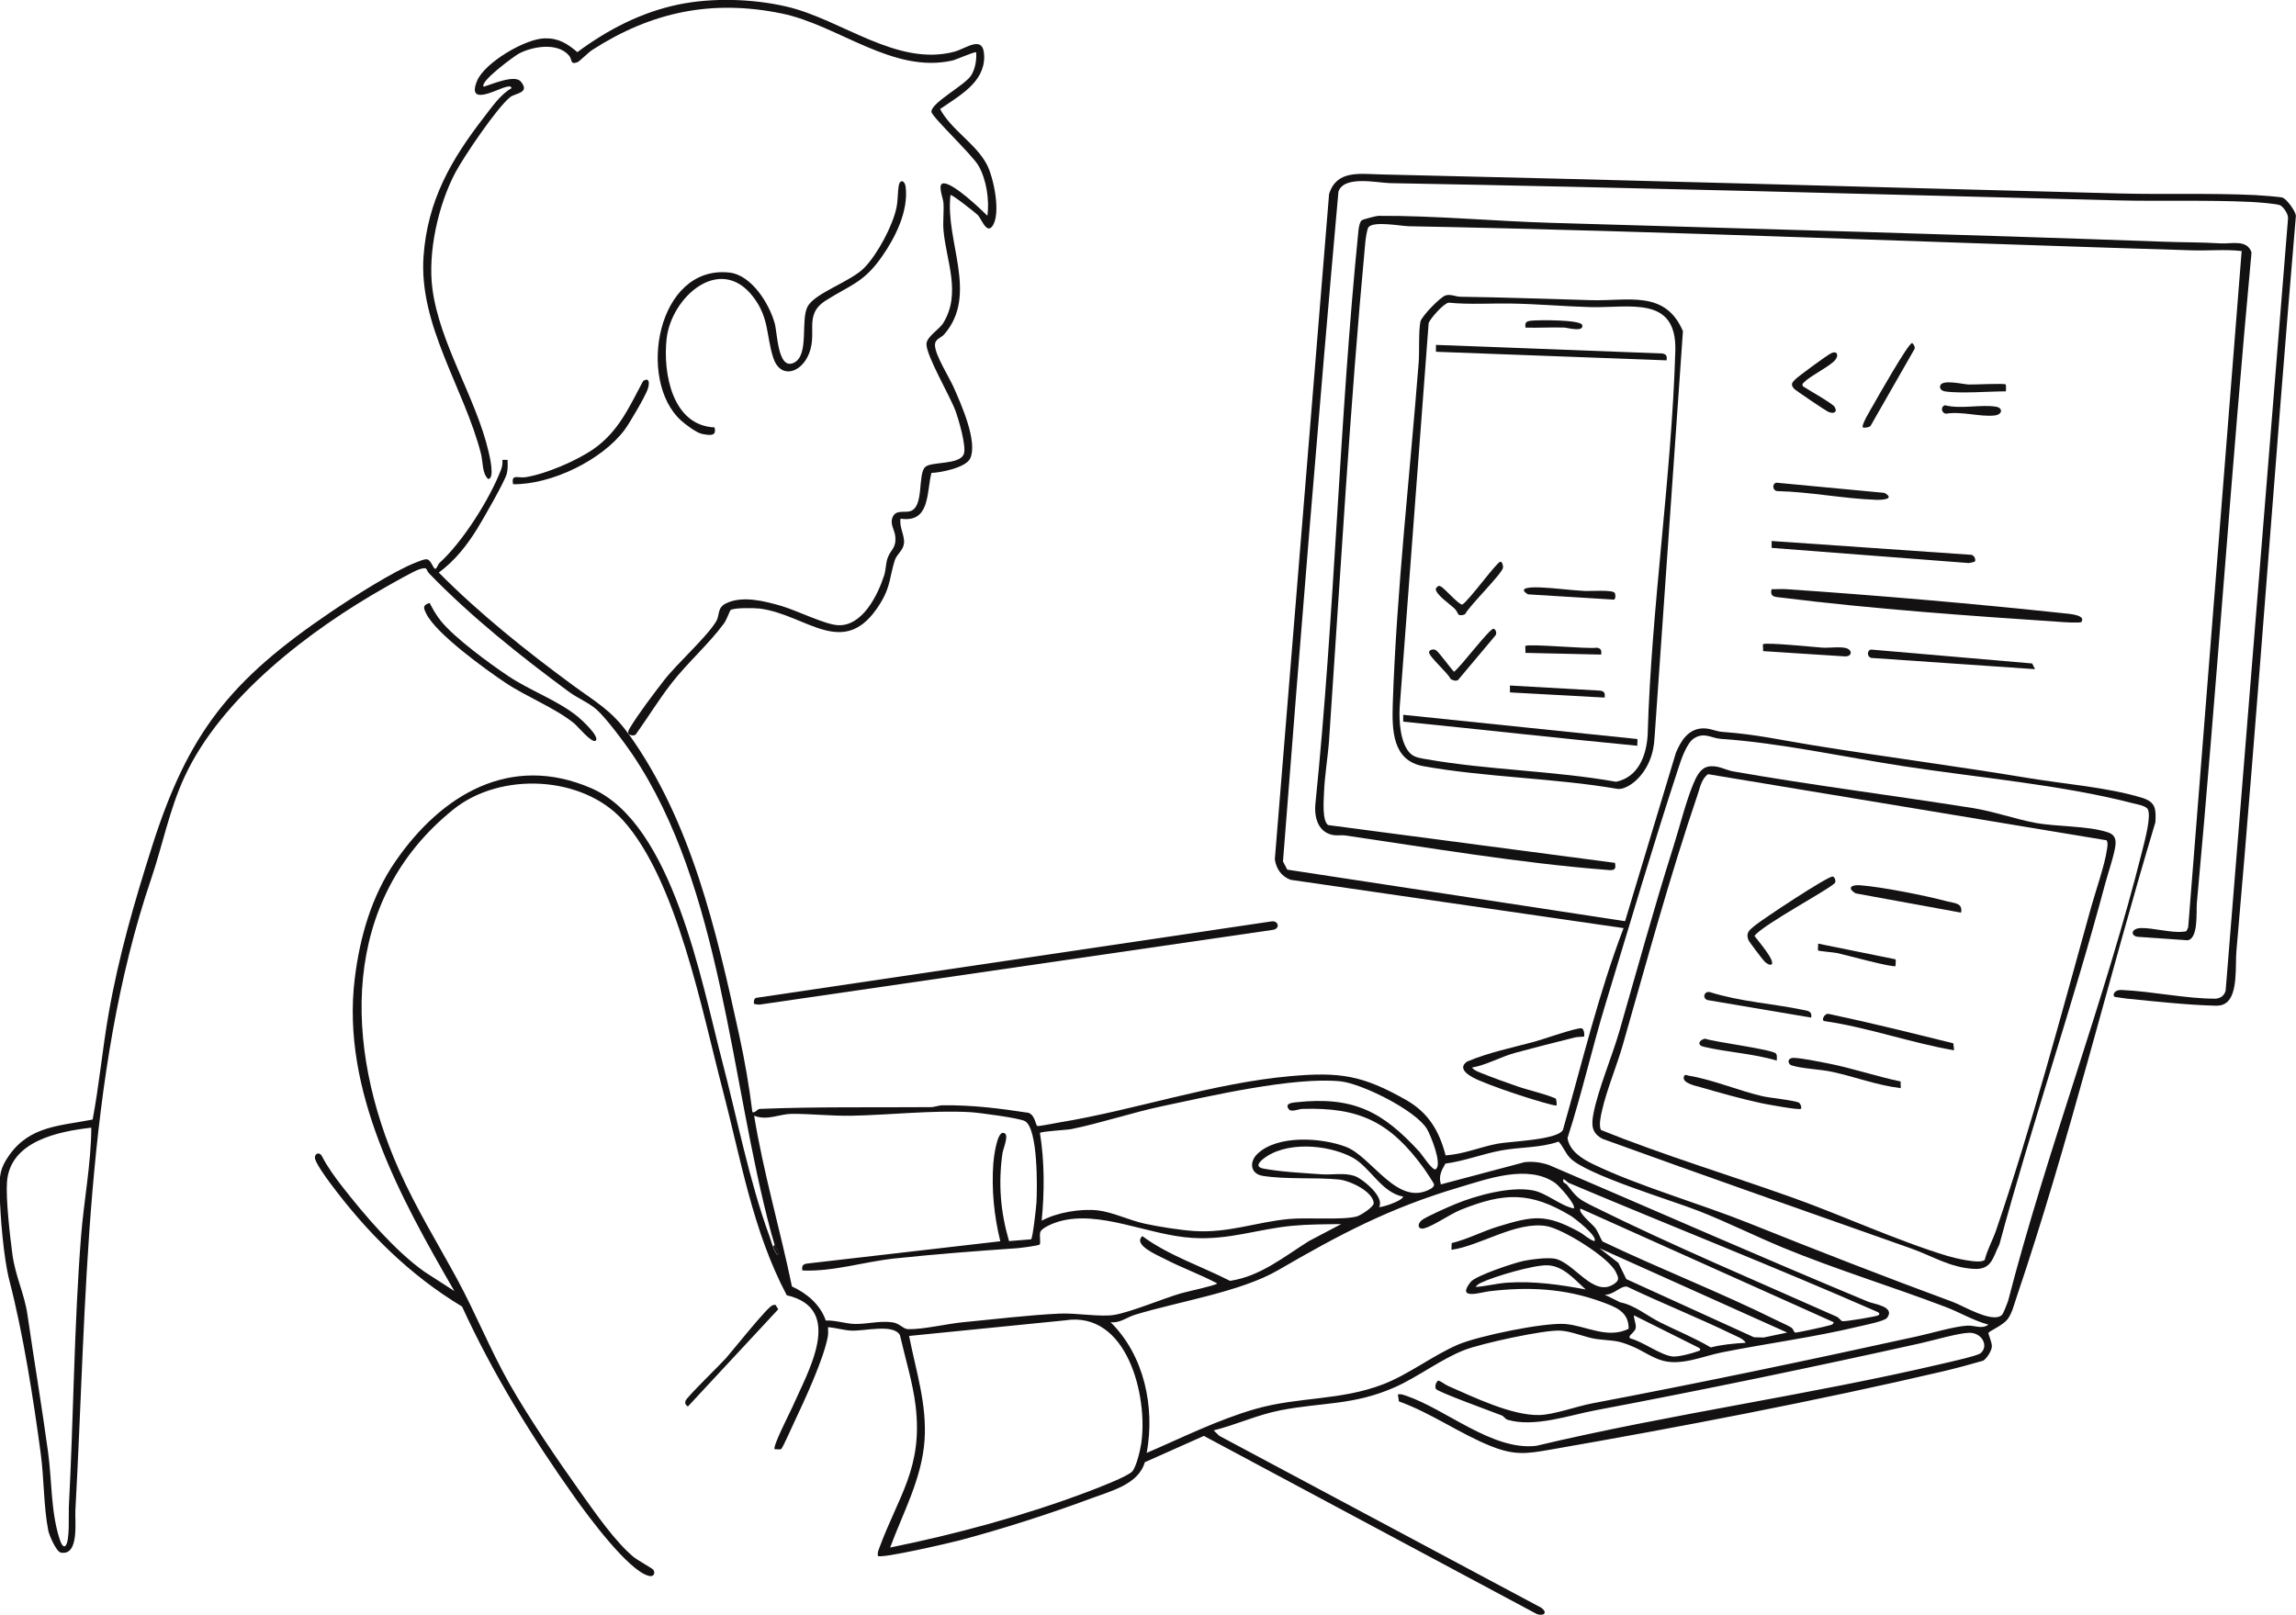 <svg id="_レイヤー_2" xmlns="http://www.w3.org/2000/svg" viewBox="0 0 470.27 330.88"><defs><style>.cls-1{fill:#131212}.cls-2{fill:#131111}.cls-3{fill:#141212}.cls-4{fill:#151414}</style></defs><g id="_レイヤー_1-2"><path class="cls-2" d="M128.72 150.32c12.87 17.95 17.99 40.28 22.68 61.75 1.14 5.21 2.05 10.5 2.71 15.8.71.15.9-.65 1.56-.68 11.43-.47 23.31-.27 34.95-.36.83 0 1.61-.37 2.44-.38 6.12-.07 11.59.63 17.59 1.54 1.4.48 1.47 2.67 1.84 2.71.5.05 3.65-.6 4.52-.74 15.51-2.54 31.28-8.05 47.29-9.48 10.21-.91 14.82-.15 23.68 4.87 4.59 2.61 6.8 6.34 8.11 11.36 3.66-.22 7.09-1.72 10.63-2.39 2.64-.5 12.31-.75 13.4-2.83 3.96-13.83 7.29-27.91 12.42-41.34l-68.21-9.9c-1.9-.73-2.91-2.21-3.22-4.19l11.11-136.28c1.5-4.97 6.23-4.15 10.43-4.05 50.48 1.14 101.11 2.62 151.6 3.91 9.07.23 18.5-.1 27.53.32.94.04 5.39.36 5.8.55.87.4 2.54 2.67 2.67 3.68-4.29 50.21-7.78 100.52-12.19 150.72-.25 2.86.35 8.85-2.13 10.57-.75.52-1.4.58-2.29.56-5.47-.13-12.44-.88-17.98-1.44-.8-.08-1.64-.24-2.44-.35-.58-.08-.43-1.5 1.36-1.42 6.1.26 13.1 1.78 19.07 1.78 1.08 0 1.96-.61 2.21-1.67l12.78-158.22c.05-.85-.89-2.26-1.58-2.65-.58-.33-4.87-.65-6-.7-9.04-.43-18.46-.09-27.53-.32-49.59-1.26-99.23-2.64-148.81-3.53-2.62-.05-9.4-1.65-10.58 1.73-4.08 45.69-7.81 91.51-11.36 137.24l.88 1.68 69.19 10.56 10.42-34.54c1.02-2.38 2.44-4.74 5.29-4.95 1.64-.12 2.77.61 4.23.71 6.97.51 11.71 1.63 18.44 2.72 14.78 2.39 29.6 4.3 44.37 6.76 7.27 1.21 16.1 1.87 23.13 4.02 2.83.87 2.88 2.3 2.74 5.01-9.71 32.25-17.64 65.47-28.46 97.39-.49 1.45-.91 3.27-1.86 4.49-.89 1.14-3.64 2.38-3.85 2.69-.16.23.76 2 .67 2.92-.08.85-1.04 2.39-1.78 2.83-2.66.77-5.39 1.51-8.08 2.15-25.87 6.05-54.33 11.51-80.55 16.07-4.85.84-7.29 1.22-12.09-.68-6.31-2.49-12.44-6.89-18.94-9.2l-.22-1.44c.62-.11 1.1.08 1.66.27 8.2 2.76 17.76 11.35 26.69 10.27 27.46-6.52 55.86-10.4 83.3-16.85 1.31-.31 7.12-1.59 7.73-2.14 1.71-1.51.22-4.24-2.39-4.17-2.2.06-7.38 1.58-9.87 2.13-22.13 4.92-44.37 9.54-66.65 13.75-5.4 1.02-12.51 3.56-18.01 1.94-.45-.13-.76-.73-1.21-.9-1.66-.65-13.07-4.79-13.45-5.41-.28-.47-.03-1.42.49-1.72.76.24 1.28.79 2.04 1.12 5.25 2.29 13.09 6.12 18.73 5.94 2.96-.09 7.56-1.78 10.7-2.38 22.28-4.22 44.5-8.88 66.65-13.75 2.83-.62 7.53-2.02 10.18-2.18 1.54-.1 3.03.8 4.36-.21-3.08-.83-5.77-2.48-8.73-3.61-10.95-4.17-22.5-7.69-33.33-12.16-5.76-2.38-11.35-5.19-17.19-7.49-5.57-2.2-23.2-7.45-26.46-10.92-.97-1.03-1.38-2.32-2.31-3.32-3.81 1.33-7.91 1.08-11.85 1.83-3.72.7-7.51 2.17-11.34 2.68-.85 1.47-1.42 2.56-.93 4.26l17.13-4.55c1.72-.2 3.39.03 5.01.58 21.8 9.34 43.52 18.92 65.42 28.02 1.1.46 5.63.99 3.81 3.31-.53.67-4.54 1.46-5.67 1.73-9.17 2.21-18.87 3.48-28.16 5.33-3.76.75-8.18 2.74-12.04 1.71-2.14-.57-4.1-1.99-6-2.82-3.46-1.51-3.99-1.17-7.55-1.62-2.25-.28-4.98-1.57-7.44-1.73-3.34-.21-16.32 2.66-19.66 3.96-4.8 1.86-9.53 5.53-14.24 7.62-8.48 3.77-14.9 3.07-23.46 4.74-4.73.92-9.04 2.96-13.69 4.12l1.17 1.12 65.96 35.23c1.36 1.04.48 1.75-.93 1.28l-68.2-36.5-12.1 5.39c-1.3 4.58-7.04 5.93-11.2 7.49-8.19 3.06-18.29 6.29-26.74 8.52-1.95.52-16.13 3.8-16.73 3.19-.08-.51.02-.91.2-1.39 3.96-10.85 9.07-16.6 7.52-29.41-.57-4.71-2.14-9.78-3.2-14.42-1.28-2.42-7.35-.8-9.99-.94-1.53-.08-3.21-.59-4.74-.72-.02.62.08 1.28-.04 1.9-.86 4.72-4.8 13.14-6.95 17.72-.35.74-2.33 5.19-2.59 5.34-.33.2-.94.01-1.35.06-.5-.48 3.09-7.43 3.59-8.57 3.1-7.12 10.94-20.2-1.12-22.98-6.99-13.23-9.38-27.83-13.15-42.2-4.21-16.06-9.34-42.85-20.36-55.08-8.34-9.26-25.13-9.98-34.72-2.29-23.31 18.69-22.45 48.6-11.18 73.91 3.54 7.95 7.8 14.8 11.88 22.32 3.79 6.98 6.78 14.47 10.69 21.39 4.06 7.18 9.98 15.8 14.79 22.58 2.85 4 6.93 9.88 10.65 12.97.78.65 3.95 2.42 4.07 2.63.46.74.09 1.52-.91 1.27-4.19-1.04-12.42-12.22-15.08-15.95-8.81-12.39-16.84-25.39-23.18-39.23-10.83-6.52-19.6-15.29-27.11-25.42-.7-.95-3.04-4.14-3.03-5.1.01-.9.94-1.18 1.41-.34 1.17 2.27 2.67 4.33 4.24 6.34 4.64 5.93 10.72 13.07 16.8 17.4l6.11 3.94c-11.03-19.09-23.18-41.02-20.41-63.94 1.03-8.52 3.45-17 8.34-24.09 9.4-13.62 23.52-22.21 40.16-14.97 16.66 7.25 22.55 39.82 26.73 55.76 3.05 11.63 5.61 24.83 9.7 35.95.26.69.45 1.49.71 2.12.16.4.88 2.14 1.05 1.76.25-.87-.55-1.58-.7-2.11-.23-.8-.49-1.67-.71-2.47-8.42-31.32-10.04-70.7-28.41-97.98-1.51-2.24-5.45-7.54-7.37-9.2-1.68-1.45-3.78-2.25-5.59-3.58-9.97-7.34-20.03-15.36-28.65-24.26-.78-.81-.16-1.41-1.93-.89-1.16.34-5.57 2.87-6.94 3.65-15.46 8.72-33.8 22.62-41.32 39.07-3.07 6.71-4.43 13.89-6.76 20.74-13.73 40.38-13.17 87.16-15.52 129.37-.13 2.27.83 9.36-2.98 8.66-.93-.17-2.39-3.57-2.57-4.5-.96-4.92-.87-10.74-1.54-15.74-1.52-11.34-3.6-24.62-6.43-35.52-1.18-4.55-1.89-13.3-1.99-18.11-.07-3.3.03-4.83 1.96-7.55 4.29-6.05 10.42-5.98 17.09-7.31 1.35-7.18 2.01-14.49 3.27-21.69 2.07-11.82 5.28-22.87 8.86-34.15 7.46-23.51 16.17-34.25 36.55-48.07 4.37-2.96 12.9-8.44 17.61-10.25 2.38-.92 2.46-.99 3.52.98.55 1.01.83-.5 1.2-.83 4.74-4.27 10.32-13.1 12.63-19.12.26-.69.34-1.29.28-2.02h1.06c.03.96.08 1.89-.16 2.83-.42 1.63-4.88 9.37-6.03 11.24-2.12 3.44-4.64 6.63-7.9 9.02 8.41 8.47 17.78 15.95 27.39 23.03 4.55 3.35 7.96 5.14 11.4 9.94zm281.32 119.07c.31-.29 1.04-2.24 1.25-2.81 7.98-30.94 19.87-61.74 27.58-92.64.43-1.74 1.77-6.67 1.06-8.11-.37-.75-2.17-1.03-2.99-1.24-14.74-3.83-31.88-5.27-47.05-7.61-12.22-1.88-25.28-4.78-37.42-5.6-1.95-.13-3.33-1.42-5.44-.15-1.58.95-2.73 4.5-3.29 6.23-5.22 15.9-10.02 32.2-14.89 48.21-2.77 9.1-4.86 18.43-7.79 27.49.39 2.65 2.98 4.26 5.26 5.36 9.35 4.52 21.96 8.09 31.97 12.11 13.87 5.56 27.63 10.93 41.71 16.12 2.09.77 8.16 4.46 10.04 2.65zM294.1 239.51c1.34-.99-1.06-6.92-1.83-8.21-2.3-3.83-13.41-9.33-17.74-9.76-9.53-.96-26.74 3.02-36.51 5.1-6.16 1.31-12.55 3.46-18.58 4.69-.9.18-6.1.44-6.44.79.96 5.93.93 12.01.36 17.98 3.09-1.69 7.96-2.5 11.46-2.12 2.98.33 6.57 2.06 9.62 2.72 2.84.62 7.25 1.32 10.13 1.51 7.04.46 12.6-1.81 19.39-2.46 3.77-.36 10.91.27 13.94-.52.73-.19 3.55-1.97 3.47-2.77-.25-2.43-4.95-4.6-7.19-4.81-4.9-.46-10.54.03-15.49-.73-2.65-.41-2.87-2.91-1.09-4.57 4.14-3.87 13.03-3.28 18.01-1.41 5.44 2.03 10.59 12.47 17.42 8.63.35-.2.75-.52.68-.97-.03-.19-1.77-2.82-2.07-3.23-6.86-9.44-13.08-12.54-24.87-12.18-.87.03-2.31.76-2.82.03-.78-1.1.49-1.28 1.46-1.38 11.79-1.29 17.77 1.88 25.36 10.18.51.55 2.7 4 3.34 3.53zm-82.91 14.41c.33-.2 1.05-6.59 1.1-7.54.17-3.02.33-15.15-2.35-16.68-1.12-.64-9.47-1.74-11.21-1.84-7.53-.44-16.66.59-24.33.73-4.11.08-8.43-.42-12.34-.38-2.38.03-4.97 1.45-7.6.37 1.93 11.81 5.32 23.29 7.75 34.99 3.06 1.41 5.8 3.7 6.93 6.98 1.92-.09 4.06.66 5.93.7 2.55.06 5.11-.71 7.74-.33 1.48.21 2.18 1.38 3.19 1.4 3.14.07 7.95-1.11 11.31-1.43 6.36-.6 13.43-1.47 19.75-1.76 3.33-.16 8.41.75 11.2.26 3.47-.6 9.87-3.31 13.58-4.4 1.11-.33 7.32-1.66 7.48-2.04-3.49-1.86-7.31-3.22-10.82-5.05-1.46-.76-6.53-2.86-4.52-4.64 5.43 4 11.98 6.11 17.95 9.16 6.2-.91 11.03-4.93 16.2-8.17l6.58-3.46c-3.27.04-6.8.04-10.04.35-7.27.7-12.83 2.95-20.47 2.48-9.14-.57-18.89-5.77-27.32-3.36-.93.26-3.55 1.27-3.81 2.18-.22.76.13 2.12-.12 2.53-.15.24-4 .72-4.7.77-8.28.57-16.77 1.22-25.05 2.1-6.33.68-12.47 2.72-18.87 2.46-.1-.84 0-1.25.88-1.41l39.67-4.58c-1.28-5.24-1.82-10.63-1.42-16.05.08-1.07.71-6.17 1.95-6.16 1.52 0 .08 3.09-.08 4.16-.89 6.2-.41 12.04 1.34 18.02l4.51-.37zM13.4 316.71c.95-.92.62-6.43.7-7.95.97-18.37 1.06-37 2.49-55.33.58-7.46 2.07-14.9 2.11-22.39-6.7.76-16.63 2.72-17.27 11.11-.26 3.44.61 11.09 1.1 14.76.6 4.56 2.45 8.07 3.09 12.43 1.36 9.4 2.95 18.81 4.23 28.2.79 5.78.54 12.15 2.35 17.75.11.33.63 1.99 1.22 1.41zm274.01-71.55c-4.47-.78-6.78-6.11-10.47-8.05-5.15-2.71-13.89-3.35-18.41.5-.95.81-1.17 1.54.23 1.81 3.51.67 8.24.91 11.89 1.17 2.24.16 4.56-.37 6.73.32 1.62.51 6.29 4.33 5.09 6.36.27.23 4.68-1.15 4.94-2.11zm34.91 2.46c.65-.69-3.03-4.71-3.76-5.23-5.55-3.93-13.83-.87-19.79.9-14.17 4.21-24.36 9.61-37 16.95-7.66 4.45-20.44 6.42-29.3 9.13-1.68.51-3.11 1.78-5.01 1.51 6.91 6.82 9.13 17.39 7.41 26.79 7.33-3.15 14.51-6.77 22.22-8.99 8.91-2.56 17.46-1.67 26.29-5.1 5.13-1.99 10.12-5.87 15.2-8.07 4.07-1.77 17.84-4.64 22.12-4.24 4.32.41 8.52 3.1 12.88.98.06-3.53-2.69-4.48-5.52-5.52-7.62-2.8-15.17-3.13-23.14-2.16-1.59.19-6.74 1.89-3.69-1.93 1.03-1.29 8.89-3.9 10.86-4.31 1.59-.33 4.6-.69 6.16-.48 4.1.55 8.15 8.36 12.54 5.07.97-.73.66-1.27.18-2.28-1.42-3.02-10.86-8.86-14.19-9.43-6.22-1.07-13.53 4.02-19.49 4.85l.04-1.37c3.29-.8 6.25-2.4 9.48-3.39 7.24-2.21 9.77-2.65 16.58 1.05 1.12.61 2 1.57 3.17 1.94.87-.89-4.07-4.73-4.85-5.2-8.28-4.97-13.62-4.81-22.55-1.21-2.15.87-5.59 3.31-7.5 3.79-1.29.32-1.47-.98-.34-1.76s5.22-2.58 6.69-3.19c4.31-1.79 11.26-3.69 15.87-2.85 2.87.52 5.54 3.07 8.44 3.72zm-1.41-4.94c2.14 2.75 2.35 2.96 5.52 4.53 16 7.94 33.36 15.23 49.74 22.54.5.22.87.83 1.15.93.41.15 7.14-.97 7.42-1.21.49-.42-.08-.62-.45-.79-20.81-9.13-42.08-17.49-63.03-26.35-.19-.08-.92-.87-1.05-.7-.24.76.48.77.7 1.06zm54.66 28.21l-51.84-23.27c-.67.71 2.47 3.23 2.97 3.91.7.96.94 1.85 1.51 2.81 11.8 5.64 24.15 10.43 35.85 16.24.89.44 2.02.91 2.84 1.41.42.26.51.98.8 1.03.35.06 6.24-1.24 6.96-1.47.39-.12.85-.12.91-.67zm-9.53 2.12l-38.43-17.27 3.87 3 1.62 3.32 26.16 11.92 1.98.05 4.8-1.01zm-41.25-8.82c-2.31-2.05-4.62-4.91-7.94-4.96-2.83-.05-10.75 2.27-13.41 3.54-.5.23-.88.45-1.21.9 2.16-.13 4.36-.74 6.53-.88 5.45-.36 10.72.4 16.04 1.4zm32.79 10.92c-.54-.85-1.81-1.28-2.69-1.71-7.11-3.45-14.49-6.39-21.63-9.79-1.32-.24-2.81 1.78-4.59 1.63l3.17 1.58c2.94.55 5.52 2.77 8.22 4.12 3.44 1.71 7.03 3.16 10.34 5.12 2.4-.61 4.73-.79 7.18-.96zm-9.52 1.07l-13.4-6.7c-.02.91.51 1.68.36 2.62s-1.84 1.62-1.07 2.13c2.55.63 6.2 3.45 8.68 3.69 1.07.1 3.87-.61 4.93-1.01.37-.14 1.02-.18.49-.74zm-116.13 25.27c.84-1.01 1.63-4.37 1.83-5.75 1.4-9.6-2.86-27.24-15.66-25.18l-31.9 3.19c1.4 7.12 3.67 13.96 3.17 21.32-.54 7.91-4.37 14.77-7.05 22.03 13.53-2.74 27.63-6.57 40.55-11.46 1.74-.66 8.2-3.12 9.06-4.16z"/><path class="cls-1" d="M330.78 176.77c.4 1.85-.66 1.52-2.28 1.4-16.93-1.32-35.99-4.51-52.94-7-.8-.12-1.62.05-2.4-.07-3.19-.5-4.03-3.65-3.73-6.49 3.98-39.01 4.88-78.39 8.81-117.39.06-.57.25-1.79.71-2.11.22-.16 2.96-.89 3.34-.89 11.43-.07 23.74 1.09 35.25 1.43 42.04 1.24 83.9 2.36 125.89 3.88 3.81.14 7.5.09 11.3.33 2.35.15 5.5-.89 6.43 1.86-4.13 44.41-7.11 88.93-11.2 133.34-.15 1.64.37 7.37-1.95 7.58l-10.22-.71c-1.5-.27-1.27-1.72.7-1.79 2.31-.08 6.31 1.01 8.47.76.3-.03.65 0 .9-.18l.33-.73 10.95-138.56c-3.34-.38-6.73-.04-10.08-.14-53.46-1.6-106.94-3.92-160.45-4.94-1.72-.03-7.09-1.09-8.28.15-.34.35-.63 2.53-.69 3.19-3.16 33.83-5.09 67.97-7.41 101.87-.25 3.61-.92 7.33-1.05 10.94-.06 1.54-.39 5.68.85 6.54l58.73 7.74z"/><path class="cls-3" d="M128.72 150.32c-.18-.4.12-.89.34-1.25 1.68-2.8 4.86-6.99 6.92-9.65 2.77-3.58 8.81-8.9 10.74-12.17.73-1.24.12-2.73 2-3.64 3.39-1.64 7.88-.45 11.3.53 3.02.87 8.94 3.81 11.59 3.95 5.04.26 8.17-6.16 9.48-10.2.36-1.1.33-2.45.7-3.53.63-1.8 1.79-1.99 1.59-4.4-.11-1.4-1.19-2.57-.53-4.05s2.28-.87 3.44-1.14c3.1-.71 1.58-7.63 3.23-9.11 1.29-1.16 7.09-.35 7.9-2.68.54-1.56-1.07-7.01-1.7-8.76-1.1-3.04-6.04-11.38-5.96-13.76.05-1.49 2.63-2.97 3.43-4.27 3.75-6.08.62-12.67.06-18.99-.16-1.82.11-3.79-.01-5.63-.06-1.01-1.39-4.08.11-4.01 2.08.11 7.27 5.04 8.89 6.64.43-3.22-.18-7.33-1.79-10.2-1.26-2.26-9.68-10.13-9.68-11.12.01-1.87 6.8-5.38 8.12-7.4.85-1.3 1.17-3.24 1.05-4.76-.21-.23-4.09 1.5-4.85 1.67-12.24 2.79-23.42-7.26-34.98-9.63-14.3-2.93-26.66-.34-38.78 7.45-.9.58-2.6 2.37-3.1 2.55-1.53.53-.96-.52-1.67-1.36-2.32-2.78-7.46-1.93-10.32-.4-.88.47-8.16 5.8-7.16 6.76 1.62-.47 6.32-2.55 7.58-1.06 2 2.37-1.09 2.36-2.13 3.17-2.67 2.07-9.55 12.24-11.28 15.51-3.5 6.62-5.66 16.32-4.69 23.74 1.46 11.23 8.88 22.3 11.48 33.3.23.96 1.38 5.71-.07 5.71-1.24-1.16-1.02-3.45-1.47-5.22-3.43-13.35-12.77-26.28-11.75-40.42.83-11.41 5.6-19.73 12.4-28.5 1.55-2 3.38-4.68 5.58-5.89.09-.62-.8-.35-1.15-.27-1.68.38-8.09 4.1-5.86-1.28 1.52-3.69 9.86-8.65 13.89-8.7 2.86-.04 4.58 1.09 6.65 2.83 6.14-4.57 13.02-8.15 20.61-9.74 6.99-1.46 15.3-1.21 22.29.42 11.22 2.62 22.5 12.33 34.28 9.24 2.47-.65 6.05-3.67 6.14.92.1 5.4-5.17 8.12-9.03 10.82 2.32 4.32 7.33 7.07 9.59 11.39 1.38 2.64 3 10.29 1.03 12.71-1.14 1.4-2.17-1.61-2.89-2.38-.33-.35-5.39-4.37-5.6-4.09-1.14 9.42 5.78 20.39-1.28 28.52-.68.78-1.95.92-1.9 2.29.08 2.05 2.91 6.49 3.82 8.55 1.48 3.36 4.99 11.08 3.4 14.58-.86 1.89-6.02 2.92-7.95 2.98-1.02 4.05-.23 10.28-6.32 9.37-.31 1.73.89 3.43.7 5.08-.16 1.42-1.5 2.25-1.88 3.44-1.11 3.53-.8 5.34-3.04 8.94-7.28 11.72-14.96 2.2-24.61.96-1.03-.13-5.41-.21-6.01.33-.11.1-.78 1.97-1.33 2.72-3.06 4.17-7.42 7.99-10.71 12.21-2.6 3.33-4.8 6.95-7.25 10.38-.24.58-1.44.32-1.58 0z"/><path class="cls-1" d="M334.89 160.07c-.87.76-2.39 1.71-3.58 1.56-12.96-2.24-26.94-2.35-39.8-4.66-6.37-1.15-6.41-7.47-6.24-12.83.76-22.78 3.51-46.94 5.3-69.79.19-2.39-.05-6.3.36-8.45.2-1.03 4.1-5.11 5.2-5.39s2 .28 3.07.29c8.98.12 17.87.46 26.8.7 7.51.21 15.08-2.13 18.7 6.35l-5.82 83.35c-.16 3.36-1.44 6.63-3.99 8.87zm-45.95-5.64c.85.8 2.16.93 3.28 1.13 12.59 2.21 26.13 2.35 38.79 4.61 4.59-.96 6.23-5.42 6.47-9.67.74-26.05 4.89-52.65 5.66-78.59.34-11.49-9.4-8.77-17.48-8.99-5.33-.15-10.86-.65-16.19-.73-4.24-.07-8.5.24-12.73-.18-1 .09-3.75 3.19-4.12 4.17l-5.93 78.68c-.18 2.79.09 7.54 2.25 9.59z"/><path class="cls-2" d="M146.35 87.58c.49 1.87-.99 1.62-2.56 1.32-1.11-.21-3.41-1.94-4.3-2.75-9.07-8.2-4.93-31.88 9.87-30.31 4.57.49 8.2 6.37 9.32 10.42.56 2.03.62 9.59 3.89 8.08s1.32-8.78 2.87-11.58c1.53-2.76 8.84-5.07 11.59-7.9s5.84-8.67 6.59-12.34c.31-1.52.23-3.11.46-4.48.23-1.34 1.26-1.17 1.43.33.55 4.95-2.12 10.26-4.87 14.2-3.75 5.36-6.38 5.76-11.47 8.98-4.9 3.1-1.32 6.92-3.83 11.68-1.8 3.4-5.64 4.21-6.97.04-1.46-4.59-.8-8.14-4.11-12.46-6.77-8.85-16.81.07-17.73 8.65-.76 6.99 1.16 17.73 9.83 18.11zM154.46 205.67c-.13-.2-.06-1.07.36-1.22l105.66-15.68c1.34-.18 1.79 1.46.29 1.73l-104.96 15.29c-.26.1-1.3-.05-1.35-.13zM426.34 127.41c-.2.3-3.75.05-4.41 0-18.27-1.21-38.68-2.67-56.77-4.94-1.5-.19-2.72-.04-2.3-1.76.99.03 2-.07 3 0 18.59 1.26 38.25 2.95 56.77 4.93.9.1 4.68.31 3.7 1.76zM324.44 212.37c-.06.06-1.28.04-1.78.16-4.06 1.01-8.31 2.08-12.34 3.18-2.99.82-5.72 2.44-8.8 3.01.28.55 1.54.99 2.12 1.22 2.23.9 4.93 1.87 7.22 2.66 2.57.88 5.33 1.42 7.77 2.46.19.29.27 1.31.17 1.41-.22.24-5.53-1.44-6.26-1.67-2.93-.92-6.8-2.26-9.6-3.45-1.44-.61-4.77-2.25-2.46-3.85 4.52-1.91 9.21-2.83 13.88-4.1 1.67-.45 8.56-2.88 9.56-2.72.61.1.64 1.56.52 1.68z"/><path class="cls-3" d="M122.02 151.73c-.69.72-3.76-2.99-4.41-3.52-4.04-3.26-9.71-5.39-14.18-8.39-4.07-2.74-14.18-10.02-16.16-14.16-.54-1.12-.75-1.67.72-2.13.72 1.35 1.34 2.49 2.31 3.69 2.8 3.48 9.91 8.68 13.77 11.27 4.44 2.98 10.18 5.01 14.25 8.32.74.6 4.54 4.06 3.71 4.93zM404.48 115.07c-.03.05-.98.25-1.22.29l-40.39-3.11v-1.41l40.73 2.82c.7-.06 1.18.95.88 1.41z"/><path class="cls-2" d="M105.09 99.21c-.42-2.22.94-1.18 2.61-1.45 4.16-.67 10.46-3.38 13.93-5.81 5.07-3.55 7.26-8.59 10.09-13.88 1.41-.92 1.3.63.95 1.65-.52 1.52-3.69 6.92-4.72 8.32-4.66 6.26-15.1 11.28-22.86 11.17z"/><path class="cls-3" d="M383.2 133.08l33.03 2.85.59 1.17-33.32-2.29c-1.04 0-1.26-1.45-.3-1.73z"/><path class="cls-4" d="M158.23 267.42c.21-.06.42-.11.64-.05l.53.88-18.51 19.92c-.45-.37-.65-.54-.48-1.17.2-.72 7.11-7.42 8.24-8.69 1.38-1.55 8.56-10.61 9.58-10.88zM363.81 98.89l22.16 2.09c2.26 1.27-.38 1.47-1.77 1.42-6.67-.24-13.39-1.62-20.08-1.78-1.04 0-1.26-1.45-.3-1.73z"/><path class="cls-2" d="M369.22 79.11c1.06.7 6.12 3.56 6.53 4.23.71 1.15-.21 1.54-1.35 1-.58-.28-6.66-4.38-6.94-4.7-.74-.86-.43-1.23.22-1.89s6.52-4.96 7.34-5.36c1.24-.61 1.64.35.93 1.28-1.04 1.37-4.94 3.16-6.35 4.58-.29.29-.51.31-.37.85z"/><path class="cls-4" d="M381.56 87.57c-.42-.4 1.68-3.81 2.05-4.47.88-1.56 7.24-12.78 8-12.8.27 0 .72.86.52 1.21l-8.98 15.71c-.24.39-1.46.47-1.59.35z"/><path class="cls-3" d="M361.11 133.4c.06-.34-.09-1.32 0-1.41.42-.44 10.63.6 12.17.7 1.38.09 4.05-.3 5.1.19 1.14.53.79 1.68-.51 1.6l-16.77-1.08z"/><path class="cls-4" d="M398.31 80.17c-.6-.09-1.16-.58-.88-1.23.53-1.24 4.66-.2 5.8-.16s7.34-.29 7.6-.01c.05.05.07 1.41 0 1.41-3.51 0-9.33.5-12.52 0z"/><path class="cls-3" d="M398.37 83.03c3.25.85 7.47-.24 10.52.31 1.37.25 1.28 1.59-.33 1.78-2.93.34-6.78-.89-9.89-.37-1.03-.02-1.28-1.41-.3-1.72z"/><path class="cls-4" d="M158.7 255.02c.16.54.95 1.25.7 2.11-.18.38-.89-1.36-1.05-1.76l.35-.35z"/><path class="cls-2" d="M349.72 157.09c2.01-.45 3.63.66 5.25.95 16.27 2.86 32.64 4.9 48.93 7.49 4.49.71 8.54 2.2 12.84 3.03 4.51.86 10.83.59 14.97 1.96 1.23.41 1.69 1.14 1.6 2.46-.11 1.72-1.6 6.09-2.13 8.1-6.61 24.77-14.98 49.12-21.66 73.88-1.37 2.69-1.54 5.2-5.2 5.01-4.88-.25-8.48-2.62-12.79-4.15-21.07-7.47-42.19-14.83-63.22-22.46-2.29-1.15-2.39-2.8-1.95-5.13.94-4.97 3.82-11.74 5.31-16.9 3.62-12.56 7.06-25.17 11.01-37.64 1.26-3.96 2.64-9.5 4.16-13.12.54-1.29 1.38-3.12 2.89-3.46zm56.8 101.02c.51-2.06 1.64-4.06 2.3-5.98 7.18-20.96 13.5-44.72 19.47-66.2.89-3.19 2.89-8.95 3.26-11.9.08-.63.26-1.25-.07-1.87l-81.65-13.55c-1.34 1-1.62 2.73-2.13 4.22-5.74 16.88-10.42 34.17-15.33 51.3-1.23 4.28-3.29 9.19-4.24 13.39-.23 1.01-.74 3.18-.19 4.01 12.84 5.17 26.12 9.17 39.16 13.82 10.28 3.67 21.44 8.84 31.76 11.96 1.39.42 6.73 1.75 7.67.81zM335.34 151.41c.14.15-.04 1.02.02 1.38-15.98-1.53-31.97-3.33-47.95-4.94v-1.4l47.93 4.96z"/><path class="cls-1" d="M341.36 73.83l-47.25-1.76v-1.41l46.37 1.76c.87.16.98.56.88 1.41z"/><path class="cls-4" d="M298.63 139.33c-.44.26-1.16.07-1.55-.26-.42-1.11-4.54-4.65-4.38-5.48.09-.47.89-.7 1.42-.37.6.38 2.96 3.66 3.69 4.41 1.32-.91 7.33-8.96 8.11-8.81.43.08.76.97.35 1.4l-7.64 9.11zM298.75 125.93c-.06-.04-.43-.85-.75-1.17-.87-.88-4.19-3.1-3.9-4.21.39-.42.44-.68 1.06-.37.72.37 3.69 3.8 4.35 3.68 1.37-.8 7.08-8.76 7.81-8.78.36 0 .58.81.53 1.22-.14 1.21-6.86 7.76-7.76 9.52-.37.22-.97.33-1.35.11z"/><path class="cls-2" d="M328.66 142.92l-19.39-1.06v-1.41l18.52 1.05c.87.15.98.57.88 1.41zM330.73 121.47c.18.28.3 1.65-.48 1.36l-17.28-1.06c-2.49-1.5 1.15-1.48 2.48-1.42 2.94.12 6.19.57 9.14.73 1.06.06 5.71-.29 6.13.39z"/><path class="cls-3" d="M327.96 134.11l-15.52-.35c.06-.34-.09-1.32 0-1.41.51-.53 12.82.66 14.64.35.87.16.98.56.88 1.41z"/><path class="cls-2" d="M312.45 67.13c-.14-1.14.18-1.31 1.21-1.43 1.38-.16 10.16-.22 10.42.9.36 1.53-3.1.53-3.69.51-2.64-.09-5.31.09-7.95.01z"/><path class="cls-4" d="M362.87 197.56c-.32.33-1.08-.21-1.41-.52-.37-.34-3.19-4.07-3.33-4.42-.63-1.52.23-2.1 1.25-2.95 1.54-1.28 15.08-10.26 16.01-10.08.37.07.64.74.5 1.2-.3.95-15 8.71-16.53 10.97.6.84 4.27 5.04 3.52 5.81z"/><path class="cls-2" d="M400.25 215.19c-8.87-1.52-17.72-4.72-26.59-5.99-.69-.1.03-1.77 1.02-1.44 8.5 1.79 17.01 3.92 25.41 6l.15 1.43zM368.86 227.17c-.33.32-7.07-.93-8.18-1.17-4.04-.87-8.31-2.08-12.29-3.23-.99-.28-3.82-.83-3.51-2.12.17-.7.65-.32.96-.27 4.93.79 10.27 3.09 15.19 4.22 1.44.33 6.92.89 7.47 1.35.38.32.55 1.04.36 1.22z"/><path class="cls-3" d="M389.28 221.57l.04 1.37c-4.79-.56-9.38-2.33-14.1-3.35-2.46-.53-6.14-.64-8.22-1.3-.94-.3-.97-1.61.46-1.55 1.78.07 4.84.73 6.71 1.08 5.1.97 10.03 2.7 15.12 3.75zM401.66 186.98l-21.61-3.95c-1.8-1.12-.85-1.79.94-1.66 4.53.35 13.37 2.11 17.86 3.31 1.46.39 3.2.29 2.82 2.29z"/><path class="cls-4" d="M370.98 208.49l-21.26-3.6c-1.16-.41-.62-1.92.53-1.62 6.12 1.94 12.81 2.34 18.98 3.62 1.04.22 1.99.24 1.74 1.6z"/><path class="cls-2" d="M388.22 196.54c.18.21-.02.99.04 1.37-.43.44-10.44-2.33-11.98-2.65-.71-.15-3.75-.39-3.89-.53-.1-.1.05-1.05 0-1.4l15.83 3.21z"/><path class="cls-4" d="M363.93 217.3c-4.82-1.45-10.14-1.7-14.97-2.84-1.51-.36-.89-1.4.25-1.66 1.88.69 13.97 2.21 14.56 3.07.28.41.14.97.15 1.43z"/></g></svg>